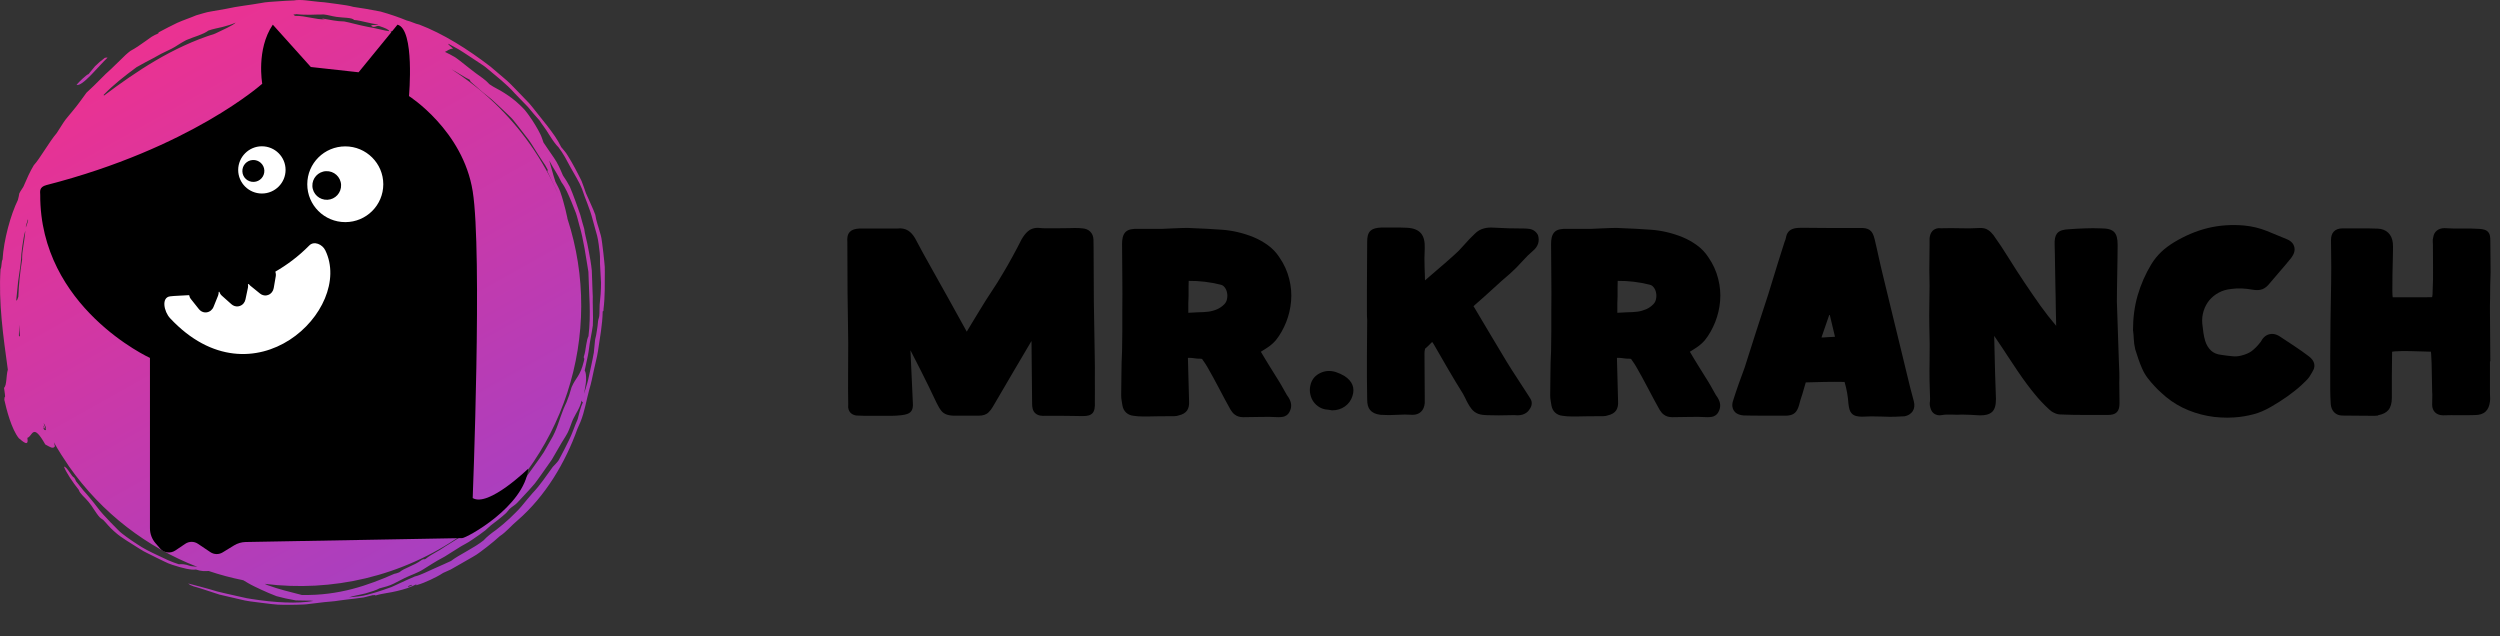<?xml version="1.0" encoding="UTF-8"?> <svg xmlns="http://www.w3.org/2000/svg" width="165" height="42" viewBox="0 0 165 42" fill="none"><rect x="0" y="0" width="165" height="42" fill="#333333" stroke="none"/><path fill-rule="evenodd" clip-rule="evenodd" d="M7.096 3.807C7.053 3.788 6.98 3.807 6.913 3.819C6.645 4.031 6.432 4.207 6.268 4.377C6.11 4.559 5.976 4.722 5.842 4.892C5.714 4.922 5.252 5.365 5.051 5.596C5.422 5.753 6.53 4.334 7.096 3.807Z" fill="url(#paint0_linear_3313_131)"></path><path fill-rule="evenodd" clip-rule="evenodd" d="M36.126 8.313C35.87 7.992 35.609 7.658 35.335 7.318C35.195 7.148 35.067 6.967 34.915 6.803C34.757 6.639 34.605 6.475 34.44 6.312C34.118 5.99 33.807 5.638 33.46 5.323C33.101 5.02 32.742 4.71 32.377 4.401C30.874 3.243 29.237 2.218 27.672 1.623C27.368 1.563 27.18 1.429 26.839 1.351C26.407 1.169 25.768 0.944 25.116 0.762C24.453 0.629 23.784 0.52 23.315 0.453C23.059 0.374 22.694 0.326 22.305 0.271C21.909 0.229 21.489 0.144 21.081 0.125C20.454 0.071 19.876 -0.057 19.402 0.028C19.043 0.041 18.683 0.059 18.318 0.089C17.953 0.119 17.576 0.125 17.204 0.204C16.462 0.338 15.683 0.41 14.904 0.586C14.588 0.641 14.259 0.696 13.93 0.756C13.595 0.805 13.285 0.92 12.95 1.011C12.524 1.193 12.098 1.326 11.684 1.514C11.277 1.714 10.875 1.915 10.461 2.139C10.461 2.163 10.498 2.175 10.419 2.218C10.291 2.272 10.151 2.339 10.005 2.43C9.871 2.527 9.719 2.636 9.56 2.745C9.256 2.964 8.934 3.188 8.611 3.358C8.38 3.528 8.179 3.728 7.978 3.928C7.771 4.128 7.558 4.334 7.339 4.547C6.864 4.953 6.396 5.499 5.708 6.117C5.489 6.415 5.16 6.894 4.765 7.361C4.576 7.603 4.357 7.828 4.193 8.082C4.028 8.331 3.87 8.574 3.742 8.786C3.237 9.374 2.635 10.472 2.233 10.903C1.977 11.327 1.789 11.752 1.539 12.334C1.448 12.498 1.375 12.558 1.271 12.771C1.259 12.874 1.229 13.025 1.18 13.201C0.705 14.165 0.243 15.845 0.17 17.125C0.085 17.259 0.121 17.61 0.036 17.768C-0.11 19.933 0.218 22.232 0.517 24.397C0.401 24.791 0.456 25.416 0.267 25.604C0.285 25.792 0.352 26.113 0.334 26.21C0.267 26.192 0.31 26.331 0.285 26.386C0.431 27.041 0.76 28.333 1.247 28.927C1.563 29.188 1.904 29.497 1.807 28.897C2.16 28.8 2.148 27.848 2.988 29.334C3.268 29.479 3.505 29.673 3.627 29.449C3.596 29.352 3.572 29.273 3.554 29.188C3.858 29.728 4.193 30.255 4.552 30.777C6.737 33.894 9.713 36.126 13.023 37.412C12.871 37.394 12.725 37.376 12.591 37.363C12.159 37.206 11.94 37.236 11.806 37.242C11.283 37.078 10.838 36.86 10.388 36.642C9.938 36.429 9.475 36.211 9.013 35.89C8.775 35.738 8.556 35.586 8.349 35.435C8.142 35.283 7.942 35.138 7.777 34.962C7.436 34.628 7.126 34.295 6.822 33.967C6.517 33.64 6.274 33.264 5.97 32.912C5.824 32.73 5.671 32.554 5.501 32.366C5.349 32.172 5.191 31.972 5.02 31.766C4.978 31.681 4.972 31.632 4.892 31.517C4.728 31.48 4.436 30.801 4.223 30.801C4.351 31.153 4.789 31.826 5.203 32.336C5.264 32.578 5.592 32.815 5.824 33.1C6.128 33.452 6.311 33.852 6.584 34.143C6.664 34.228 6.779 34.282 6.81 34.313C7.035 34.537 7.187 34.762 7.503 35.041C7.85 35.362 8.118 35.52 8.362 35.683C8.611 35.841 8.854 35.993 9.207 36.217C9.384 36.338 9.573 36.435 9.761 36.526C9.95 36.623 10.139 36.715 10.321 36.805C10.693 36.975 11.033 37.175 11.374 37.279C12.056 37.503 12.616 37.636 12.932 37.588C13.291 37.715 13.529 37.697 13.772 37.685C14.521 37.94 15.287 38.14 16.06 38.297C16.164 38.358 16.267 38.419 16.365 38.479C16.651 38.649 16.943 38.776 17.247 38.922C17.558 39.068 17.886 39.207 18.251 39.347C18.623 39.45 19.043 39.547 19.523 39.626C19.755 39.626 19.974 39.632 20.174 39.638C20.375 39.632 20.552 39.638 20.686 39.662C19.663 39.856 18.117 39.777 16.578 39.529C16.188 39.48 15.817 39.365 15.44 39.292C15.068 39.201 14.691 39.134 14.338 39.037C13.638 38.819 12.975 38.661 12.421 38.51C12.616 38.698 12.95 38.734 13.242 38.837C13.644 38.971 14.058 39.11 14.484 39.243C14.916 39.347 15.361 39.444 15.817 39.553C16.267 39.674 16.742 39.723 17.229 39.783C17.716 39.838 18.203 39.923 18.714 39.917C19.018 39.923 19.316 39.917 19.608 39.911C19.907 39.905 20.199 39.898 20.497 39.85C20.801 39.814 21.1 39.777 21.41 39.741C21.72 39.704 22.037 39.698 22.366 39.638C22.749 39.583 23.096 39.547 23.449 39.504C23.631 39.48 23.814 39.456 24.003 39.431C24.191 39.389 24.392 39.334 24.605 39.28C24.642 39.298 24.83 39.237 24.763 39.31C25.262 39.153 25.749 39.128 26.206 39.007C26.662 38.898 27.113 38.77 27.533 38.528C27.508 38.576 27.338 38.637 27.49 38.619C27.806 38.534 28.111 38.407 28.409 38.267C28.707 38.128 28.993 37.982 29.249 37.812C29.407 37.739 29.571 37.673 29.736 37.594C29.894 37.503 30.052 37.418 30.216 37.321C30.545 37.133 30.88 36.939 31.209 36.751C31.549 36.569 31.841 36.314 32.146 36.09C32.444 35.859 32.724 35.623 32.986 35.386C33.406 35.119 33.759 34.671 34.154 34.349C35.998 32.754 37.325 30.51 38.11 28.303L38.317 27.829C38.585 27.168 38.688 26.465 38.895 25.701C39.017 25.313 39.096 24.894 39.187 24.47C39.273 24.045 39.4 23.614 39.467 23.172C39.595 22.286 39.766 21.395 39.778 20.546C39.808 20.54 39.839 20.558 39.832 20.4C39.936 19.575 39.912 18.763 39.918 17.932C39.924 17.726 39.912 17.519 39.887 17.307L39.82 16.676C39.796 16.464 39.766 16.252 39.741 16.04C39.717 15.821 39.68 15.609 39.613 15.397C39.504 14.978 39.346 14.596 39.291 14.178C39.139 13.753 38.883 13.244 38.67 12.746C38.591 12.504 38.493 12.231 38.384 11.946C38.25 11.667 38.098 11.382 37.952 11.103C37.8 10.824 37.648 10.551 37.495 10.308C37.355 10.06 37.173 9.872 37.039 9.708C36.795 9.192 36.479 8.78 36.126 8.313ZM31.172 5.487C31.641 5.911 32.048 6.245 32.438 6.548C32.803 6.876 33.138 7.197 33.497 7.537C33.631 7.67 33.771 7.791 33.886 7.937C34.002 8.082 34.112 8.222 34.227 8.368C34.452 8.659 34.672 8.944 34.897 9.235C35.116 9.532 35.292 9.859 35.505 10.181C35.609 10.345 35.718 10.508 35.828 10.672C35.944 10.836 36.053 11.006 36.144 11.194C36.181 11.297 36.065 11.218 36.175 11.406C36.284 11.63 36.406 11.879 36.528 12.134C36.631 12.346 36.735 12.558 36.82 12.777C36.333 11.667 35.73 10.587 35.006 9.556C33.576 7.518 31.805 5.863 29.827 4.595C29.827 4.595 29.827 4.595 29.827 4.589C30.18 4.771 30.679 5.117 31.002 5.262C31.044 5.341 31.008 5.353 31.172 5.487ZM25.914 2.048C26.048 2.103 26.114 2.151 26.224 2.206C26.175 2.242 26.06 2.236 25.865 2.181C25.701 2.078 25.804 2.06 25.914 2.048ZM19.56 0.932C20.272 1.017 20.844 0.944 21.38 0.956C21.635 0.981 21.879 1.065 22.207 1.114C22.639 1.181 23.23 1.144 23.376 1.32C23.79 1.338 24.496 1.587 24.958 1.605C24.916 1.678 24.228 1.599 24.623 1.775C24.812 1.787 24.83 1.696 25.001 1.708C25.415 1.842 25.682 1.957 25.689 2.06C25.39 2.03 24.849 1.866 24.258 1.769C23.68 1.66 23.09 1.484 22.718 1.417C22.207 1.411 21.799 1.308 21.282 1.223C21.246 1.253 21.38 1.26 21.483 1.278C20.844 1.308 20.181 1.035 19.487 1.047C19.365 1.047 19.493 0.968 19.347 0.968C19.365 0.944 19.56 0.95 19.56 0.932ZM9.007 4.438C9.414 4.201 9.737 4.037 10.084 3.855C10.254 3.764 10.437 3.667 10.632 3.552C10.838 3.449 11.07 3.346 11.332 3.212C11.642 3.055 11.812 2.897 12.287 2.648C12.835 2.412 13.401 2.285 13.754 2.018C14.07 1.902 14.399 1.854 14.703 1.775C15.008 1.696 15.3 1.611 15.555 1.49C15.415 1.666 14.661 1.993 14.186 2.224C11.368 3.109 8.994 4.71 6.87 6.305L6.834 6.269C7.479 5.596 8.197 5.038 9.007 4.438ZM1.837 14.481C1.91 14.529 1.746 14.851 1.709 15.015C1.691 14.845 1.776 14.754 1.837 14.481ZM1.192 18.611C1.241 18.186 1.326 17.756 1.369 17.319C1.393 17.131 1.405 16.937 1.411 16.755C1.43 16.567 1.46 16.391 1.478 16.209C1.527 15.858 1.582 15.518 1.673 15.221C1.649 15.566 1.576 16.003 1.515 16.422C1.478 16.628 1.46 16.84 1.46 17.028C1.46 17.064 1.46 17.101 1.46 17.137C1.326 17.95 1.241 18.769 1.21 19.587C1.168 19.697 1.137 19.854 1.07 19.83C1.113 19.442 1.156 19.029 1.192 18.611ZM2.878 28.309C2.841 28.23 2.878 28.23 2.908 28.29C2.921 28.272 2.866 28.169 2.829 28.096C2.872 28.096 2.957 28.321 3 28.321C2.975 28.206 2.933 28.066 2.878 27.921C3.115 28.236 3.061 28.545 2.878 28.309ZM1.247 22.147C1.265 21.971 1.253 21.698 1.253 21.425C1.271 21.686 1.296 21.947 1.32 22.207C1.296 22.207 1.271 22.189 1.247 22.147ZM19.919 39.268C19.134 39.062 18.428 38.904 17.637 38.613C17.582 38.589 17.527 38.564 17.472 38.534C21.885 39.086 26.51 38.073 30.436 35.332C37.295 30.547 39.918 21.983 37.453 14.438C37.453 14.42 37.447 14.408 37.447 14.39C37.374 14.02 37.276 13.65 37.167 13.256C37.112 13.056 37.045 12.855 36.972 12.643C36.893 12.431 36.777 12.225 36.662 12C36.491 11.497 36.376 11.006 36.248 10.593C36.589 11.23 36.759 11.412 37.063 12.037C37.337 12.401 37.514 12.849 37.715 13.316C37.812 13.553 37.903 13.796 38.001 14.038C38.092 14.287 38.147 14.548 38.22 14.808C38.53 15.845 38.664 16.943 38.834 17.938C38.871 19.43 39.017 20.721 38.84 22.189C38.78 22.286 38.731 22.511 38.688 22.765C38.652 23.026 38.609 23.317 38.53 23.548C38.512 23.687 38.609 23.584 38.536 23.833C38.287 24.858 38.025 24.87 37.727 25.549C37.678 25.67 37.629 25.907 37.568 26.077C37.526 26.198 37.459 26.374 37.392 26.544C37.325 26.714 37.234 26.865 37.203 26.962C36.917 27.654 36.771 28.357 36.339 29.061C36.193 29.315 36.041 29.582 35.889 29.849C35.724 30.11 35.53 30.365 35.347 30.625C35.158 30.886 34.97 31.147 34.781 31.414C34.568 31.656 34.355 31.899 34.142 32.142C33.947 32.324 33.746 32.542 33.533 32.778C33.302 32.997 33.059 33.233 32.803 33.476C32.547 33.712 32.304 33.979 32.024 34.198C31.738 34.41 31.458 34.622 31.178 34.804C30.983 34.98 30.764 35.192 30.497 35.368C30.223 35.538 29.936 35.72 29.651 35.902C29.358 36.072 29.091 36.278 28.811 36.423C28.537 36.575 28.287 36.727 28.093 36.884C27.928 36.969 28.013 36.848 27.825 36.963C27.338 37.333 26.668 37.491 26.358 37.77C26.206 37.83 26.108 37.861 26.023 37.873C24.319 38.619 22.39 39.322 19.919 39.268ZM27.21 38.625C27.021 38.698 27.082 38.704 26.93 38.728C26.851 38.692 27.24 38.546 27.21 38.625ZM38.128 27.66C37.909 28.157 37.769 28.618 37.556 29.043C37.343 29.473 37.136 29.898 36.875 30.371C36.753 30.559 36.619 30.656 36.485 30.813C36.047 31.414 35.639 32.038 35.152 32.542C34.903 32.827 34.659 33.124 34.416 33.421C34.172 33.712 33.892 33.961 33.637 34.216C33.345 34.483 33.047 34.743 32.742 34.974C32.432 35.192 32.14 35.417 31.915 35.665C31.3 36.163 30.302 36.611 29.766 37.024C29.474 37.169 29.066 37.333 28.646 37.527C28.433 37.624 28.22 37.721 28.007 37.818C27.794 37.915 27.581 38 27.374 38.049C26.991 38.212 26.65 38.37 26.321 38.522C26.157 38.595 25.999 38.679 25.834 38.746C25.67 38.807 25.5 38.861 25.335 38.922C25.001 39.037 24.66 39.147 24.283 39.243C24.1 39.298 23.899 39.334 23.692 39.359C23.485 39.383 23.266 39.407 23.029 39.425C23.339 39.316 23.741 39.262 24.118 39.165C24.489 39.056 24.836 38.952 25.049 38.831C25.384 38.746 25.707 38.661 25.981 38.522C26.248 38.382 26.51 38.249 26.717 38.146C27.082 37.964 27.587 37.806 27.946 37.57C28.397 37.297 28.634 37.115 29.352 36.733C29.626 36.563 29.888 36.399 30.192 36.205C30.503 35.993 30.874 35.835 31.178 35.611C31.495 35.398 31.793 35.192 32.03 35.004C32.158 34.901 32.274 34.768 32.401 34.671C32.706 34.44 33.083 34.155 33.4 33.864C33.448 33.822 33.582 33.64 33.631 33.591C33.783 33.446 33.996 33.336 34.136 33.185C34.373 32.936 34.629 32.663 34.897 32.366C35.031 32.22 35.164 32.063 35.298 31.911C35.426 31.753 35.542 31.572 35.67 31.402C35.913 31.056 36.163 30.698 36.418 30.34C36.637 29.964 36.856 29.588 37.069 29.218C37.24 28.921 37.441 28.666 37.562 28.345C37.654 28.133 37.721 27.89 37.818 27.678C38.019 27.253 38.287 26.926 38.384 26.435C38.414 26.471 38.408 26.562 38.475 26.544C38.305 26.895 38.214 27.344 38.128 27.66ZM37.288 10.369L37.678 11.085C37.934 11.558 38.232 12 38.414 12.473C38.621 13.128 38.938 13.777 39.114 14.493C39.218 14.845 39.315 15.209 39.413 15.572C39.504 15.936 39.534 16.319 39.583 16.695C39.619 17.034 39.583 17.301 39.613 17.647C39.619 17.95 39.662 18.32 39.668 18.666C39.668 19.163 39.632 19.636 39.577 20.115C39.559 20.333 39.577 20.625 39.553 20.837C39.54 20.976 39.486 21.067 39.473 21.195C39.455 21.395 39.431 21.613 39.394 21.825C39.364 22.038 39.327 22.238 39.279 22.401C39.248 22.699 39.218 22.984 39.193 23.269C39.151 23.554 39.078 23.833 39.023 24.124C38.962 24.415 38.895 24.706 38.828 25.021C38.761 25.331 38.646 25.646 38.548 25.986C38.597 25.67 38.67 25.349 38.682 25.07C38.688 24.791 38.664 24.561 38.591 24.451C38.664 24.112 38.737 23.778 38.804 23.451C38.871 23.123 38.895 22.784 38.962 22.444C39.005 22.201 39.035 22.032 39.072 21.831C39.09 21.728 39.102 21.619 39.127 21.48C39.133 21.34 39.133 21.176 39.139 20.976C39.145 20.606 39.114 20.261 39.12 19.921C39.133 19.691 39.12 19.466 39.108 19.236L39.084 18.544C39.078 18.314 39.066 18.083 39.059 17.853C39.041 17.622 38.999 17.404 38.968 17.18C38.907 16.804 38.828 16.428 38.761 16.076C38.688 15.724 38.591 15.403 38.56 15.105C38.469 14.808 38.384 14.499 38.299 14.178C38.195 13.862 38.074 13.547 37.964 13.232C37.848 12.916 37.733 12.613 37.611 12.328C37.465 12.055 37.313 11.8 37.155 11.582C36.984 11.182 36.808 10.763 36.558 10.411C36.315 10.053 36.071 9.714 35.87 9.405C35.81 9.235 35.755 9.047 35.663 8.859C35.572 8.671 35.463 8.477 35.335 8.264C35.213 8.058 35.067 7.834 34.903 7.609C34.824 7.494 34.732 7.379 34.641 7.264C34.544 7.155 34.428 7.045 34.319 6.936C33.947 6.578 33.606 6.342 33.284 6.136C32.967 5.923 32.627 5.79 32.304 5.56C32.018 5.238 31.738 5.086 31.379 4.814C31.105 4.613 30.825 4.377 30.503 4.128C30.344 4.007 30.18 3.867 29.991 3.752C29.797 3.643 29.59 3.528 29.364 3.425C29.571 3.34 29.638 3.218 29.9 3.212C29.839 3.115 29.553 2.952 29.59 2.885C29.821 3.006 30.046 3.134 30.277 3.261C30.503 3.394 30.716 3.546 30.935 3.685C31.154 3.831 31.373 3.971 31.586 4.116C31.805 4.256 32.018 4.395 32.207 4.565C32.754 5.032 33.424 5.535 33.978 6.166C34.27 6.463 34.562 6.766 34.842 7.058C35.097 7.367 35.353 7.67 35.597 7.937C35.736 8.167 36.023 8.507 36.236 8.877C36.461 9.235 36.692 9.568 36.856 9.714C36.996 9.902 37.155 10.132 37.288 10.369Z" fill="url(#paint1_linear_3313_131)"></path><ellipse cx="18.808" cy="17.331" rx="9.596" ry="9.654" fill="white"></ellipse><path d="M21.519 11.297C20.996 11.321 20.593 11.765 20.617 12.287C20.641 12.808 21.086 13.21 21.61 13.186C22.133 13.162 22.536 12.718 22.512 12.197C22.488 11.675 22.043 11.273 21.519 11.297Z" fill="black"></path><path d="M16.755 12.005C17.158 11.987 17.465 11.645 17.447 11.249C17.429 10.848 17.086 10.542 16.689 10.56C16.286 10.578 15.979 10.92 15.997 11.315C16.009 11.711 16.352 12.023 16.755 12.005Z" fill="black"></path><path d="M31.198 32.872C31.198 32.872 31.842 16.639 31.198 12.622C30.555 8.606 26.993 6.34 26.993 6.34C26.993 6.34 27.39 1.934 26.235 1.628L23.667 4.77L20.515 4.422L18.006 1.628C16.899 3.259 17.308 5.525 17.308 5.525C17.308 5.525 12.58 9.775 3.064 12.215C2.559 12.347 2.655 12.664 2.655 12.856C2.625 20.301 9.897 23.622 9.897 23.622V34.874C9.897 35.233 10.03 35.581 10.264 35.851L10.571 36.205C10.818 36.492 11.245 36.546 11.564 36.337L12.225 35.893C12.478 35.719 12.815 35.719 13.068 35.893L13.88 36.438C14.126 36.606 14.445 36.612 14.698 36.456L15.45 35.995C15.678 35.857 15.943 35.779 16.208 35.773L30.506 35.515C30.789 35.509 34.597 33.453 34.868 30.93C34.85 30.936 32.239 33.495 31.198 32.872ZM17.284 9.655C18.145 9.655 18.848 10.35 18.848 11.214C18.848 12.071 18.151 12.772 17.284 12.772C16.424 12.772 15.72 12.077 15.72 11.214C15.726 10.356 16.424 9.655 17.284 9.655ZM11.227 21.003C10.818 20.565 10.631 19.624 11.233 19.558C11.516 19.522 11.949 19.516 12.484 19.48C12.502 19.576 12.538 19.666 12.604 19.744L13.128 20.403C13.23 20.529 13.368 20.607 13.519 20.619C13.561 20.625 13.609 20.619 13.651 20.613C13.85 20.583 14.018 20.445 14.096 20.247L14.391 19.516C14.427 19.432 14.433 19.348 14.433 19.264C14.445 19.264 14.457 19.258 14.475 19.258C14.511 19.36 14.565 19.45 14.65 19.522L15.275 20.079C15.396 20.187 15.546 20.235 15.696 20.223C15.738 20.217 15.78 20.211 15.829 20.193C16.021 20.127 16.16 19.966 16.202 19.756L16.364 18.988C16.382 18.91 16.376 18.833 16.364 18.761C16.382 18.755 16.394 18.749 16.412 18.743C16.442 18.779 16.472 18.815 16.508 18.845L17.158 19.372C17.284 19.474 17.435 19.516 17.585 19.498C17.627 19.492 17.669 19.48 17.712 19.462C17.898 19.39 18.03 19.222 18.066 19.012L18.199 18.239C18.217 18.131 18.205 18.023 18.175 17.927C18.933 17.49 19.691 16.932 20.413 16.201C20.725 15.883 21.279 16.123 21.471 16.525C23.372 20.421 16.719 26.877 11.227 21.003ZM22.789 14.66C21.399 14.66 20.28 13.54 20.28 12.161C20.28 10.776 21.405 9.661 22.789 9.661C24.172 9.661 25.297 10.782 25.297 12.161C25.297 13.54 24.178 14.66 22.789 14.66Z" fill="black"></path><path d="M72.26 25.002C72.269 24.511 72.26 23.994 72.252 23.462C72.227 22.266 72.21 21.078 72.194 19.898C72.186 18.719 72.177 17.531 72.177 16.335C72.177 16.105 72.177 15.933 72.169 15.81C72.16 15.589 72.086 15.417 71.953 15.286C71.828 15.163 71.662 15.089 71.454 15.073C71.338 15.057 71.155 15.048 70.93 15.048L70.548 15.057C70.332 15.065 70.091 15.065 69.833 15.065H69.076C68.868 15.065 68.736 15.065 68.652 15.048C68.245 14.999 67.987 15.139 67.838 15.27C67.688 15.401 67.555 15.573 67.422 15.802C67.231 16.187 67.031 16.556 66.832 16.924C66.632 17.293 66.424 17.662 66.2 18.03C65.959 18.448 65.71 18.841 65.452 19.227C65.186 19.628 64.928 20.029 64.679 20.447C64.504 20.726 64.338 21.004 64.18 21.267C64.055 21.471 63.939 21.676 63.806 21.889L62.609 19.726C62.243 19.063 61.869 18.399 61.495 17.735C61.121 17.08 60.763 16.417 60.397 15.728C60.264 15.499 60.115 15.335 59.94 15.22C59.741 15.098 59.491 15.048 59.25 15.081H56.74C56.424 15.098 56.232 15.163 56.099 15.294C55.916 15.474 55.908 15.745 55.925 15.966C55.925 18.186 55.941 20.414 55.983 22.635C55.983 23.323 55.983 24.003 55.975 24.683C55.966 25.355 55.975 26.034 55.983 26.714C55.95 26.96 56.033 27.116 56.108 27.214C56.191 27.312 56.349 27.427 56.598 27.427C56.873 27.444 57.147 27.444 57.429 27.444H58.843C59.051 27.444 59.275 27.427 59.499 27.403C59.815 27.362 59.982 27.304 60.09 27.198C60.256 27.034 60.264 26.796 60.248 26.583L60.09 23.118C60.314 23.569 60.547 24.011 60.772 24.453C61.129 25.15 61.47 25.862 61.811 26.583C61.927 26.821 62.035 27.001 62.143 27.132C62.318 27.337 62.592 27.435 62.999 27.435H64.596C64.878 27.435 65.103 27.362 65.252 27.206C65.344 27.116 65.435 27.009 65.518 26.862L66.923 24.462C67.314 23.806 67.696 23.151 68.079 22.503C68.087 23.069 68.095 23.626 68.095 24.183C68.104 24.994 68.112 25.813 68.12 26.641C68.12 26.854 68.145 27.124 68.345 27.288C68.536 27.452 68.802 27.452 68.96 27.444H70.115C70.357 27.444 70.589 27.444 70.814 27.452C71.047 27.46 71.213 27.46 71.313 27.46C71.371 27.46 71.429 27.46 71.479 27.46C71.761 27.46 71.969 27.419 72.111 27.263C72.235 27.116 72.277 26.919 72.26 26.485C72.269 25.977 72.26 25.485 72.26 25.002Z" fill="black"></path><path d="M84.207 22.454C84.489 22.102 84.714 21.692 84.888 21.258C85.063 20.816 85.171 20.357 85.212 19.874C85.254 19.39 85.212 18.899 85.088 18.407C84.963 17.907 84.747 17.424 84.439 16.982C84.231 16.662 83.974 16.392 83.674 16.179C83.392 15.974 83.076 15.794 82.719 15.646C82.045 15.376 81.347 15.212 80.657 15.163C80 15.114 79.335 15.081 78.67 15.056C78.487 15.04 78.279 15.04 78.046 15.048C77.822 15.056 77.597 15.065 77.39 15.073C77.182 15.081 76.941 15.098 76.675 15.106H75.137C74.721 15.089 74.472 15.147 74.305 15.294C74.089 15.491 74.056 15.827 74.056 16.097C74.056 16.834 74.064 17.572 74.073 18.301C74.081 19.03 74.081 19.759 74.073 20.496V21.848C74.073 22.282 74.064 22.733 74.056 23.175C74.031 23.667 74.015 24.158 74.015 24.642C74.015 25.125 74.006 25.6 73.998 26.092C73.998 26.215 74.006 26.337 74.031 26.46C74.048 26.559 74.064 26.649 74.081 26.764C74.148 27.148 74.422 27.402 74.813 27.443C74.921 27.452 75.012 27.468 75.112 27.476C75.486 27.501 75.951 27.484 76.359 27.476C76.658 27.468 76.966 27.468 77.282 27.468H77.49C77.614 27.468 77.731 27.443 77.789 27.419C78.055 27.361 78.246 27.247 78.354 27.083C78.454 26.927 78.495 26.731 78.479 26.485L78.404 23.667C78.404 23.65 78.404 23.634 78.404 23.618C78.429 23.618 78.454 23.618 78.487 23.618C78.595 23.618 78.703 23.626 78.795 23.642C78.928 23.667 79.077 23.675 79.235 23.675C79.335 23.675 79.352 23.7 79.385 23.765L79.534 23.978C79.576 24.044 79.626 24.117 79.668 24.191C79.909 24.609 80.166 25.076 80.441 25.6C80.715 26.124 80.973 26.608 81.222 27.05C81.305 27.181 81.397 27.296 81.505 27.37C81.646 27.476 81.821 27.534 82.053 27.534C82.453 27.534 82.843 27.525 83.226 27.517C83.591 27.509 83.974 27.509 84.373 27.534C84.489 27.534 84.589 27.525 84.68 27.509C84.805 27.484 85.029 27.402 85.146 27.099C85.262 26.837 85.237 26.559 85.063 26.264C84.971 26.141 84.872 25.977 84.763 25.772C84.63 25.535 84.522 25.338 84.439 25.207L83.791 24.166C83.6 23.863 83.417 23.552 83.217 23.216L83.666 22.929C83.866 22.798 84.049 22.634 84.207 22.454ZM80.574 18.792C80.673 18.817 80.748 18.866 80.815 18.948C80.898 19.046 80.956 19.169 80.981 19.3C81.014 19.448 81.014 19.587 80.981 19.743C80.956 19.874 80.898 19.98 80.815 20.07C80.673 20.218 80.507 20.332 80.341 20.406C80.15 20.488 79.95 20.545 79.759 20.57C79.526 20.595 79.293 20.611 79.061 20.611C78.853 20.619 78.637 20.627 78.429 20.644V20.013C78.429 19.866 78.437 19.71 78.445 19.554V18.948C78.445 18.8 78.445 18.669 78.454 18.538C79.144 18.53 79.859 18.612 80.574 18.792Z" fill="black"></path><path d="M88.745 24.822C88.571 24.716 88.379 24.626 88.155 24.552C87.797 24.445 87.465 24.462 87.141 24.617C86.825 24.765 86.617 25.002 86.517 25.314C86.459 25.51 86.434 25.699 86.459 25.895C86.484 26.092 86.542 26.264 86.625 26.412C86.709 26.559 86.825 26.69 86.966 26.797C87.108 26.903 87.266 26.977 87.457 27.018C87.556 27.026 87.64 27.042 87.723 27.05C87.806 27.059 87.864 27.075 87.914 27.083C88.246 27.083 88.529 26.993 88.77 26.821C89.011 26.649 89.169 26.42 89.261 26.141C89.435 25.601 89.261 25.166 88.745 24.822Z" fill="black"></path><path d="M100.933 15.106C100.808 15.09 100.692 15.081 100.583 15.081C99.902 15.081 99.22 15.065 98.572 15.024C98.347 15.008 98.131 15.024 97.948 15.073C97.724 15.131 97.516 15.245 97.341 15.425C97.109 15.639 96.868 15.893 96.618 16.179C96.385 16.45 96.161 16.671 95.953 16.851C95.562 17.203 95.18 17.539 94.789 17.867L94.049 18.506C94.041 18.235 94.041 17.965 94.024 17.695C94.008 17.269 94.008 16.826 94.033 16.384C94.049 15.958 93.975 15.639 93.8 15.417C93.609 15.18 93.293 15.049 92.844 15.032C92.553 15.016 92.279 15.016 92.021 15.016H91.19C90.832 15.032 90.624 15.09 90.483 15.204C90.258 15.384 90.234 15.704 90.234 15.966C90.234 16.392 90.234 16.892 90.225 17.482C90.217 18.072 90.217 18.637 90.217 19.178V20.546C90.217 20.767 90.217 20.955 90.234 21.111C90.234 21.504 90.234 21.906 90.225 22.299C90.217 22.7 90.217 23.102 90.217 23.503V24.937C90.217 25.437 90.225 25.92 90.234 26.37C90.234 26.674 90.292 26.903 90.425 27.059C90.566 27.231 90.782 27.337 91.115 27.378C91.489 27.403 91.863 27.403 92.22 27.378C92.545 27.354 92.877 27.354 93.235 27.378C93.683 27.378 93.991 27.1 94.033 26.608V26.133C94.033 25.658 94.033 25.191 94.024 24.724C94.016 24.265 94.016 23.798 94.016 23.323C94.016 23.233 94.024 23.134 94.058 23.012C94.174 22.913 94.29 22.807 94.398 22.692C94.44 22.651 94.482 22.61 94.523 22.569L94.615 22.7C94.93 23.257 95.255 23.806 95.571 24.355C95.895 24.912 96.227 25.461 96.56 25.994C96.602 26.067 96.651 26.166 96.701 26.264C96.759 26.387 96.818 26.51 96.884 26.625C96.959 26.764 97.042 26.887 97.125 26.993C97.242 27.141 97.391 27.247 97.566 27.313C97.715 27.37 97.907 27.395 98.189 27.403C98.655 27.419 99.187 27.419 99.652 27.403C99.86 27.395 100.01 27.395 100.16 27.411C100.667 27.411 100.891 27.124 100.958 27.001C101.116 26.788 101.14 26.534 101.016 26.329C100.974 26.264 100.933 26.19 100.883 26.117L100.16 25.002C99.918 24.634 99.677 24.257 99.445 23.88L98.38 22.102C98.023 21.512 97.674 20.914 97.308 20.3C97.283 20.267 97.266 20.234 97.25 20.21C97.283 20.177 97.325 20.144 97.375 20.095C97.774 19.751 98.156 19.407 98.53 19.063C98.904 18.719 99.278 18.383 99.677 18.047C99.935 17.818 100.201 17.547 100.467 17.252C100.708 16.982 100.949 16.744 101.174 16.556C101.515 16.277 101.631 15.909 101.506 15.516C101.406 15.311 101.199 15.139 100.933 15.106Z" fill="black"></path><path d="M112.521 22.454C112.804 22.102 113.028 21.692 113.203 21.258C113.377 20.816 113.486 20.357 113.527 19.874C113.569 19.39 113.527 18.899 113.402 18.407C113.278 17.907 113.062 17.424 112.754 16.982C112.546 16.662 112.288 16.392 111.989 16.179C111.707 15.974 111.391 15.794 111.033 15.646C110.36 15.376 109.661 15.212 108.971 15.163C108.315 15.114 107.65 15.081 106.985 15.056C106.802 15.04 106.594 15.04 106.361 15.048C106.137 15.056 105.912 15.065 105.704 15.073C105.497 15.081 105.255 15.098 104.989 15.106H103.452C103.036 15.089 102.786 15.147 102.62 15.294C102.404 15.491 102.371 15.827 102.371 16.097C102.371 16.834 102.379 17.572 102.387 18.301C102.396 19.03 102.396 19.759 102.387 20.496V21.848C102.387 22.282 102.379 22.733 102.371 23.175C102.346 23.667 102.329 24.158 102.329 24.642C102.329 25.125 102.321 25.6 102.313 26.092C102.313 26.215 102.321 26.337 102.346 26.46C102.362 26.559 102.379 26.649 102.396 26.764C102.462 27.148 102.737 27.402 103.127 27.443C103.235 27.452 103.327 27.468 103.427 27.476C103.801 27.501 104.266 27.484 104.674 27.476C104.973 27.468 105.28 27.468 105.596 27.468H105.804C105.929 27.468 106.045 27.443 106.103 27.419C106.369 27.361 106.561 27.247 106.669 27.083C106.768 26.927 106.81 26.731 106.793 26.485L106.719 23.667C106.719 23.65 106.719 23.634 106.719 23.618C106.744 23.618 106.768 23.618 106.802 23.618C106.91 23.618 107.018 23.626 107.109 23.642C107.242 23.667 107.392 23.675 107.55 23.675C107.65 23.675 107.666 23.7 107.7 23.765L107.849 23.978C107.891 24.044 107.941 24.117 107.982 24.191C108.223 24.609 108.481 25.076 108.755 25.6C109.03 26.124 109.287 26.608 109.537 27.05C109.62 27.181 109.711 27.296 109.819 27.37C109.961 27.476 110.135 27.534 110.368 27.534C110.767 27.534 111.158 27.525 111.54 27.517C111.914 27.509 112.288 27.509 112.687 27.534C112.804 27.534 112.904 27.525 112.995 27.509C113.12 27.484 113.344 27.402 113.461 27.099C113.577 26.837 113.552 26.559 113.377 26.264C113.286 26.141 113.186 25.977 113.078 25.772C112.945 25.535 112.837 25.338 112.754 25.207L112.106 24.166C111.914 23.863 111.731 23.552 111.532 23.216L111.981 22.929C112.18 22.798 112.363 22.634 112.521 22.454ZM108.888 18.792C108.988 18.817 109.063 18.866 109.129 18.948C109.213 19.046 109.271 19.169 109.296 19.3C109.329 19.448 109.329 19.587 109.296 19.743C109.271 19.874 109.213 19.98 109.129 20.07C108.988 20.218 108.822 20.332 108.656 20.406C108.464 20.488 108.265 20.545 108.074 20.57C107.841 20.595 107.608 20.611 107.375 20.611C107.168 20.619 106.951 20.627 106.744 20.644V20.013C106.744 19.866 106.752 19.71 106.76 19.554V18.948C106.76 18.8 106.76 18.669 106.768 18.538C107.467 18.53 108.173 18.612 108.888 18.792Z" fill="black"></path><path d="M126.072 25.575C125.972 25.19 125.881 24.805 125.789 24.412C125.698 24.019 125.598 23.626 125.506 23.241C125.299 22.38 125.091 21.528 124.883 20.685C124.675 19.841 124.467 18.981 124.259 18.112C124.16 17.719 124.077 17.334 123.993 16.965C123.91 16.588 123.827 16.195 123.727 15.794C123.653 15.474 123.553 15.286 123.395 15.179C123.245 15.073 123.029 15.032 122.705 15.048H120.834C120.452 15.048 120.086 15.048 119.737 15.04C118.922 15.024 118.723 15.032 118.532 15.056C118.357 15.081 118.216 15.138 118.116 15.22C118.008 15.31 117.925 15.441 117.892 15.597C117.875 15.663 117.85 15.753 117.842 15.81C117.825 15.835 117.767 15.998 117.675 16.302C117.592 16.572 117.484 16.892 117.368 17.268L116.703 19.431C116.437 20.242 116.171 21.053 115.913 21.856L115.148 24.256C115.015 24.625 114.882 24.977 114.757 25.33C114.633 25.682 114.508 26.051 114.392 26.419C114.275 26.747 114.35 26.968 114.433 27.099C114.516 27.23 114.691 27.386 115.073 27.419L115.481 27.427C115.747 27.435 116.038 27.435 116.362 27.435H117.85C118.033 27.435 118.299 27.41 118.482 27.23C118.59 27.124 118.665 26.976 118.731 26.763C118.798 26.493 118.873 26.247 118.956 26.01C119.03 25.772 119.105 25.518 119.18 25.239L120.435 25.207C120.868 25.199 121.3 25.199 121.741 25.207C121.882 25.682 121.965 26.165 121.998 26.657C122.032 26.944 122.081 27.124 122.173 27.238C122.339 27.476 122.638 27.492 122.879 27.501C123.287 27.476 123.711 27.476 124.143 27.492C124.334 27.501 124.534 27.509 124.733 27.509C124.991 27.509 125.24 27.501 125.49 27.484L125.689 27.476C125.997 27.419 126.155 27.263 126.238 27.14C126.354 26.96 126.379 26.739 126.313 26.485L126.072 25.575ZM121.109 22.225C121.084 22.225 121.051 22.225 121.026 22.233L120.693 22.249C120.585 22.258 120.452 22.266 120.319 22.274H120.219C120.228 22.241 120.244 22.2 120.253 22.167L120.751 20.726C120.785 20.857 120.809 20.98 120.843 21.111C120.934 21.487 121.017 21.856 121.109 22.225ZM121.308 22.208L121.333 22.618L121.308 22.208Z" fill="black"></path><path d="M139.847 23.888C139.822 23.216 139.797 22.545 139.78 21.881C139.764 21.218 139.739 20.554 139.714 19.898C139.714 19.645 139.714 19.358 139.722 19.038L139.755 17.048C139.764 16.72 139.764 16.425 139.764 16.171C139.764 15.745 139.697 15.491 139.539 15.319C139.373 15.147 139.107 15.073 138.666 15.073C138.3 15.057 137.943 15.057 137.594 15.073C137.245 15.081 136.896 15.106 136.538 15.131C136.247 15.147 135.931 15.188 135.757 15.417C135.64 15.573 135.59 15.802 135.607 16.179C135.615 16.572 135.632 17.007 135.632 17.474C135.64 17.949 135.649 18.424 135.657 18.899C135.665 19.374 135.682 19.849 135.682 20.316C135.69 20.75 135.698 21.144 135.707 21.504C135.358 21.095 135.008 20.652 134.668 20.177C134.31 19.669 133.953 19.153 133.603 18.629C133.254 18.104 132.913 17.58 132.589 17.056C132.257 16.515 131.916 16.007 131.567 15.516C131.45 15.368 131.342 15.262 131.226 15.188C131.068 15.073 130.86 15.032 130.611 15.049C130.195 15.073 129.788 15.081 129.397 15.065C128.99 15.057 128.566 15.049 128.108 15.065C127.884 15.032 127.726 15.106 127.626 15.171C127.518 15.245 127.385 15.401 127.352 15.729V16.13C127.352 16.335 127.352 16.589 127.344 16.892C127.335 17.203 127.335 17.506 127.335 17.793C127.335 18.088 127.344 18.448 127.352 18.858C127.352 19.292 127.344 19.718 127.335 20.152C127.327 20.595 127.327 21.037 127.335 21.48C127.36 22.282 127.369 23.085 127.352 23.888C127.335 24.691 127.352 25.518 127.385 26.338C127.385 26.403 127.385 26.452 127.377 26.493C127.352 26.616 127.36 26.756 127.402 26.903C127.46 27.141 127.585 27.264 127.684 27.321C127.784 27.378 127.951 27.444 128.167 27.395C128.341 27.362 128.549 27.354 128.782 27.362C129.064 27.378 129.306 27.378 129.488 27.362C129.671 27.362 129.854 27.37 130.037 27.378L130.619 27.411C130.661 27.411 130.702 27.411 130.744 27.411C130.985 27.411 131.284 27.37 131.484 27.182C131.658 27.009 131.733 26.747 131.733 26.329C131.708 25.756 131.691 25.174 131.675 24.601L131.633 22.848C131.625 22.668 131.617 22.438 131.617 22.168L131.849 22.512C132.049 22.799 132.257 23.118 132.481 23.462C132.706 23.806 132.93 24.142 133.146 24.462C133.362 24.789 133.579 25.084 133.778 25.355C133.986 25.633 134.152 25.846 134.285 26.002C134.56 26.346 134.884 26.69 135.241 27.018C135.333 27.108 135.441 27.19 135.574 27.247C135.715 27.321 135.873 27.354 135.981 27.354C136.513 27.378 137.045 27.386 137.569 27.386H139.123C139.323 27.386 139.572 27.362 139.73 27.182C139.838 27.059 139.888 26.887 139.888 26.608C139.88 26.149 139.872 25.699 139.872 25.248C139.888 24.806 139.872 24.347 139.847 23.888Z" fill="black"></path><path d="M152.366 23.503C152.051 23.265 151.743 23.052 151.427 22.839C151.119 22.634 150.804 22.43 150.496 22.225C150.188 22.012 149.931 22.02 149.773 22.061C149.54 22.118 149.349 22.29 149.207 22.561C149 22.831 148.792 23.036 148.617 23.167C148.443 23.298 148.21 23.396 147.919 23.47C147.719 23.519 147.528 23.535 147.329 23.511C147.088 23.486 146.855 23.462 146.605 23.421C146.314 23.388 146.09 23.29 145.932 23.142C145.757 22.978 145.624 22.765 145.541 22.495C145.491 22.323 145.45 22.151 145.425 21.963L145.35 21.356C145.325 21.053 145.358 20.775 145.442 20.512C145.525 20.25 145.649 20.021 145.816 19.816C145.99 19.611 146.19 19.448 146.431 19.317C146.672 19.185 146.946 19.103 147.27 19.071C147.487 19.038 147.719 19.03 147.952 19.038C148.193 19.046 148.434 19.079 148.675 19.12C148.867 19.153 149.025 19.153 149.174 19.128C149.365 19.095 149.54 18.989 149.698 18.817C149.956 18.514 150.205 18.219 150.454 17.932C150.712 17.637 150.962 17.342 151.219 17.023C151.419 16.76 151.485 16.515 151.419 16.277C151.377 16.121 151.252 15.917 150.928 15.786C150.496 15.605 150.055 15.425 149.615 15.245C149.141 15.056 148.642 14.934 148.118 14.884C147.279 14.811 146.464 14.868 145.699 15.056C144.934 15.245 144.195 15.564 143.488 15.99C143.18 16.179 142.898 16.384 142.657 16.613C142.407 16.851 142.183 17.121 141.992 17.432C141.593 18.088 141.293 18.784 141.085 19.497C140.878 20.209 140.778 20.988 140.778 21.791L140.786 21.848C140.811 22.004 140.819 22.176 140.828 22.356C140.836 22.585 140.869 22.815 140.927 23.06C140.994 23.273 141.06 23.478 141.127 23.675C141.194 23.88 141.277 24.084 141.368 24.297C141.468 24.535 141.601 24.764 141.759 24.969C141.908 25.158 142.058 25.338 142.208 25.494C142.357 25.657 142.499 25.797 142.64 25.919C142.773 26.042 142.881 26.133 142.956 26.198C143.413 26.575 143.92 26.87 144.452 27.083C144.976 27.296 145.541 27.443 146.132 27.517C146.431 27.55 146.73 27.566 147.021 27.566C147.171 27.566 147.312 27.558 147.453 27.55C147.886 27.525 148.318 27.451 148.75 27.337C149.099 27.247 149.482 27.083 149.881 26.853C150.255 26.64 150.612 26.411 150.962 26.165C151.302 25.919 151.61 25.682 151.868 25.444C152.142 25.19 152.308 25.026 152.408 24.887C152.558 24.658 152.657 24.478 152.716 24.347C152.757 24.215 152.849 23.855 152.366 23.503Z" fill="black"></path><path d="M164.362 23.847C164.362 23.143 164.354 22.43 164.346 21.709C164.346 21.365 164.346 21.029 164.338 20.701C164.329 20.374 164.338 20.046 164.346 19.702C164.346 19.415 164.346 19.128 164.354 18.85C164.362 18.571 164.371 18.285 164.379 17.982C164.379 17.662 164.379 17.326 164.371 16.949C164.362 16.581 164.362 16.245 164.362 15.934C164.362 15.622 164.338 15.483 164.254 15.36C164.113 15.155 163.864 15.122 163.639 15.106C163.24 15.082 162.841 15.073 162.459 15.082C162.101 15.09 161.727 15.082 161.336 15.057C160.937 15.057 160.646 15.286 160.597 15.647C160.563 15.753 160.555 15.86 160.563 15.966C160.572 16.024 160.572 16.073 160.572 16.138C160.572 16.638 160.572 17.146 160.58 17.662C160.588 18.17 160.58 18.67 160.555 19.178C160.555 19.366 160.547 19.514 160.522 19.612C160.405 19.62 160.239 19.62 160.031 19.62H157.92C157.911 19.571 157.903 19.522 157.903 19.473C157.895 19.383 157.895 19.284 157.895 19.202C157.895 18.842 157.895 18.481 157.903 18.113C157.911 17.744 157.92 17.384 157.928 17.007C157.928 16.876 157.928 16.728 157.936 16.556C157.945 16.36 157.936 16.187 157.928 16.04C157.87 15.466 157.496 15.106 156.922 15.09C156.54 15.073 156.157 15.073 155.767 15.073H154.611C154.353 15.073 154.154 15.147 154.029 15.286C153.904 15.417 153.846 15.606 153.846 15.86C153.846 16.13 153.846 16.425 153.855 16.753C153.863 17.08 153.863 17.367 153.863 17.629C153.863 17.932 153.863 18.285 153.855 18.694L153.813 21.226C153.805 21.979 153.796 22.725 153.796 23.471V25.707C153.796 25.871 153.796 26.026 153.805 26.182C153.813 26.338 153.821 26.502 153.83 26.674C153.846 26.878 153.913 27.042 154.021 27.173C154.112 27.288 154.295 27.427 154.628 27.427C154.977 27.427 155.326 27.427 155.667 27.436C156.016 27.444 156.365 27.444 156.723 27.444L156.939 27.427L156.964 27.403C157.271 27.346 157.487 27.231 157.629 27.067C157.787 26.878 157.862 26.616 157.862 26.256V24.798C157.862 24.298 157.87 23.814 157.878 23.339C157.878 23.29 157.878 23.249 157.878 23.216C157.928 23.208 157.978 23.2 158.028 23.192C158.394 23.167 158.759 23.159 159.125 23.175L160.297 23.208C160.356 23.208 160.397 23.208 160.439 23.208C160.447 23.249 160.447 23.298 160.455 23.348C160.48 23.765 160.497 24.175 160.497 24.568C160.505 24.978 160.513 25.387 160.522 25.83C160.53 25.969 160.538 26.108 160.53 26.239C160.522 26.395 160.522 26.559 160.522 26.715C160.522 27.133 160.804 27.411 161.245 27.411C161.594 27.403 161.935 27.395 162.268 27.403C162.617 27.411 162.974 27.403 163.323 27.395C163.648 27.395 163.88 27.321 164.047 27.165C164.205 27.018 164.304 26.797 164.338 26.502C164.354 26.387 164.354 26.28 164.346 26.174C164.338 26.108 164.338 26.043 164.338 25.977V23.847H164.362Z" fill="black"></path><defs><linearGradient id="paint0_linear_3313_131" x1="5.209" y1="3.807" x2="6.233" y2="5.87" gradientUnits="userSpaceOnUse"><stop stop-color="#F4308B"></stop><stop offset="1" stop-color="#A041C6"></stop></linearGradient><linearGradient id="paint1_linear_3313_131" x1="3.087" y1="0.187" x2="27.303" y2="43.34" gradientUnits="userSpaceOnUse"><stop stop-color="#F4308B"></stop><stop offset="1" stop-color="#A041C6"></stop></linearGradient></defs></svg> 